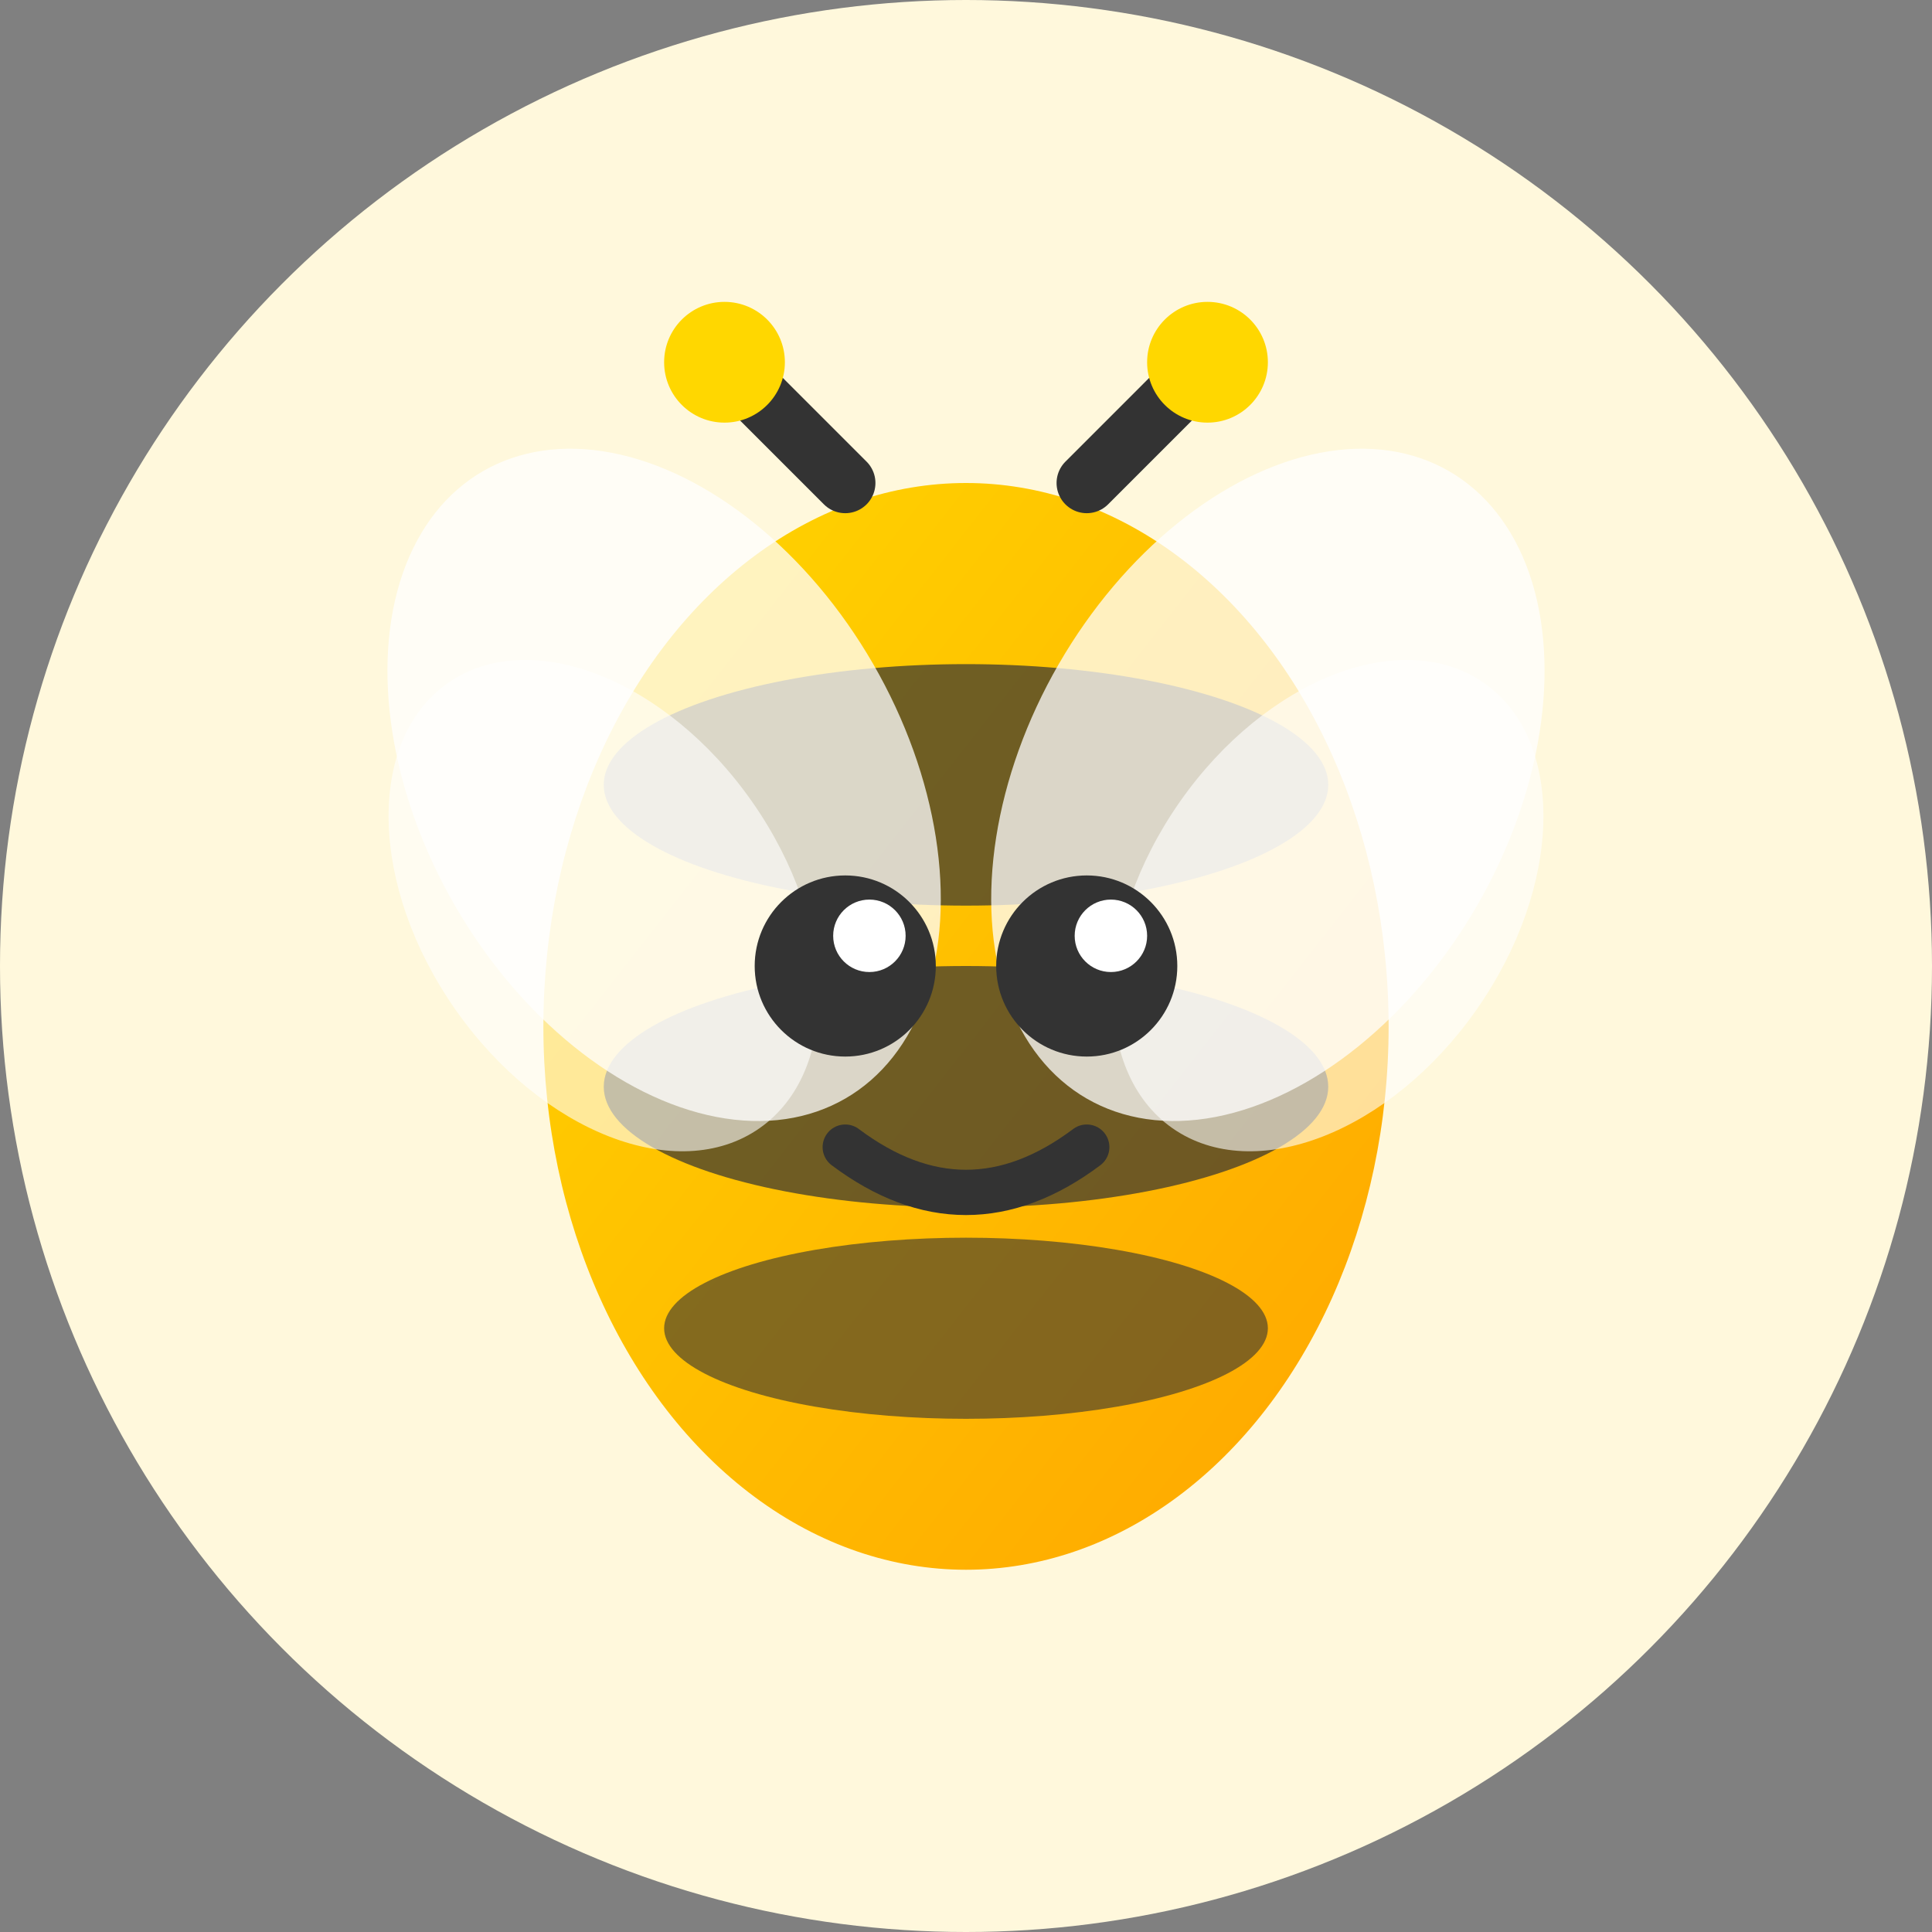 <svg width="64" height="64" viewBox="0 0 64 64" xmlns="http://www.w3.org/2000/svg">
  <rect x="0" y="0" width="64" height="64" fill="#808080" stroke="none"/>
  <defs>
    <linearGradient id="beeIconGradient" x1="0%" y1="0%" x2="100%" y2="100%">
      <stop offset="0%" style="stop-color:#FFD700"/>
      <stop offset="100%" style="stop-color:#FFA500"/>
    </linearGradient>
  </defs>
  
  <!-- 圆形背景 -->
  <circle cx="32" cy="32" r="32" fill="#FFF8DC"/>
  
  <!-- 蜜蜂图标 -->
  <g transform="translate(12, 10)">
    <!-- 身体 -->
    <ellipse cx="20" cy="24" rx="14" ry="18" fill="url(#beeIconGradient)"/>
    
    <!-- 条纹 -->
    <ellipse cx="20" cy="16" rx="12" ry="4" fill="#333" opacity="0.7"/>
    <ellipse cx="20" cy="26" rx="12" ry="4" fill="#333" opacity="0.7"/>
    <ellipse cx="20" cy="34" rx="10" ry="3" fill="#333" opacity="0.6"/>
    
    <!-- 左翅膀 -->
    <ellipse cx="10" cy="16" rx="8" ry="12" fill="white" opacity="0.75" transform="rotate(-30 10 16)"/>
    <ellipse cx="8" cy="20" rx="6" ry="9" fill="white" opacity="0.6" transform="rotate(-35 8 20)"/>
    
    <!-- 右翅膀 -->
    <ellipse cx="30" cy="16" rx="8" ry="12" fill="white" opacity="0.75" transform="rotate(30 30 16)"/>
    <ellipse cx="32" cy="20" rx="6" ry="9" fill="white" opacity="0.6" transform="rotate(35 32 20)"/>
    
    <!-- 触角 -->
    <line x1="16" y1="6" x2="12" y2="2" stroke="#333" stroke-width="2" stroke-linecap="round"/>
    <line x1="24" y1="6" x2="28" y2="2" stroke="#333" stroke-width="2" stroke-linecap="round"/>
    <circle cx="12" cy="2" r="2" fill="#FFD700"/>
    <circle cx="28" cy="2" r="2" fill="#FFD700"/>
    
    <!-- 眼睛 -->
    <circle cx="16" cy="22" r="3" fill="#333"/>
    <circle cx="24" cy="22" r="3" fill="#333"/>
    <circle cx="16.8" cy="21" r="1.2" fill="white"/>
    <circle cx="24.8" cy="21" r="1.2" fill="white"/>
    
    <!-- 微笑 -->
    <path d="M 16 28 Q 20 31 24 28" stroke="#333" stroke-width="1.5" fill="none" stroke-linecap="round"/>
  </g>
</svg>
